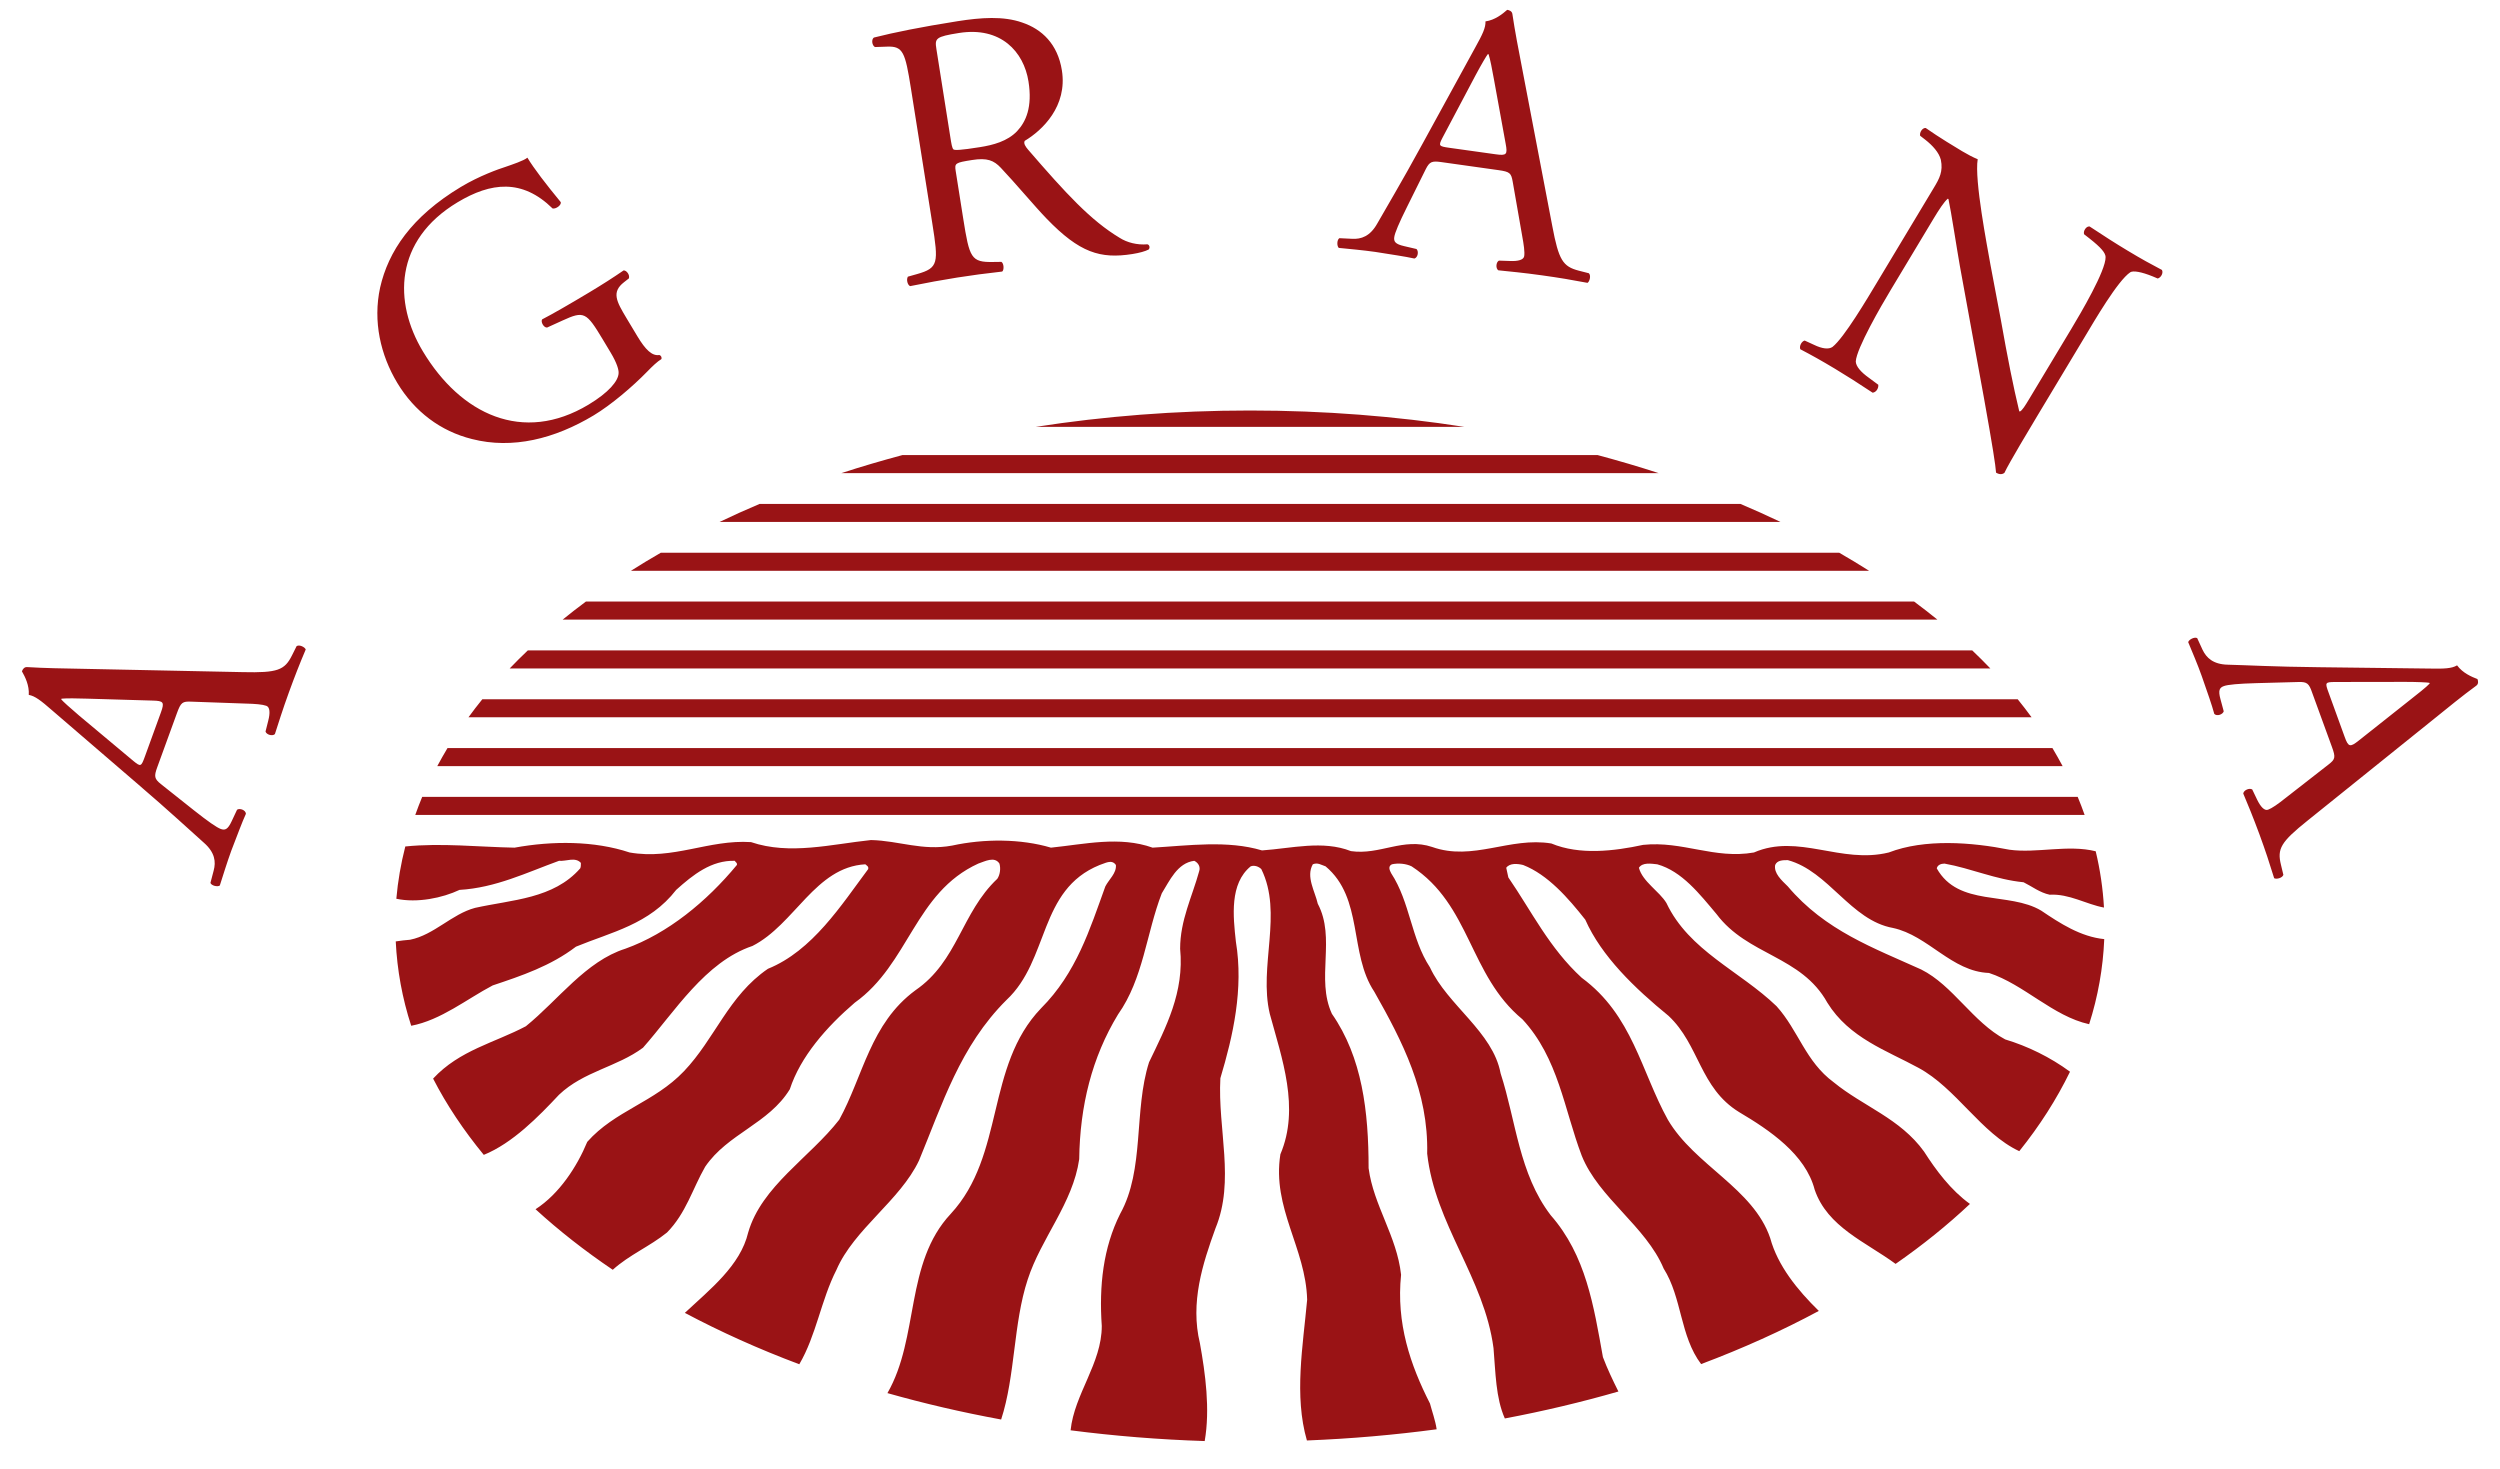 <?xml version="1.0" encoding="UTF-8" standalone="no"?>
<!DOCTYPE svg  PUBLIC '-//W3C//DTD SVG 1.1//EN'  'http://www.w3.org/Graphics/SVG/1.1/DTD/svg11.dtd'>
<svg stroke-linejoin="round" xmlns="http://www.w3.org/2000/svg" clip-rule="evenodd" fill-rule="evenodd" xml:space="preserve"  
     version="1.1" xmlns:serif="http://www.serif.com/" stroke-miterlimit="1.414" xmlns:xlink="http://www.w3.org/1999/xlink" viewBox="0 0 114 67">
    <g transform="translate(-.948 -1.552)">
        <path
            d="m88.555 45.761c-2.156-0.979-4.376-1.768-6.082-3.788-0.29-0.285-0.644-0.6-0.578-0.977 0.096-0.222 0.353-0.222 0.578-0.222 1.866 0.506 2.864 2.745 4.795 3.093 1.61 0.347 2.672 1.989 4.378 2.052 1.599 0.522 2.914 1.973 4.567 2.337 0.403-1.26 0.634-2.557 0.689-3.88-1.077-0.109-2.011-0.716-2.874-1.299-1.482-0.883-3.766-0.157-4.763-1.926 0.031-0.155 0.193-0.219 0.353-0.219 1.222 0.219 2.317 0.725 3.605 0.851 0.385 0.19 0.74 0.473 1.19 0.568 0.894-0.052 1.665 0.437 2.477 0.586-0.05-0.868-0.175-1.725-0.378-2.567-1.257-0.316-2.695 0.101-3.934-0.071-1.738-0.347-3.861-0.505-5.502 0.126-2.188 0.539-4.121-0.882-6.148 0-1.802 0.317-3.25-0.536-5.053-0.347-1.318 0.285-2.896 0.475-4.184-0.063-1.898-0.315-3.573 0.822-5.439 0.158-1.319-0.441-2.381 0.38-3.701 0.19-1.287-0.505-2.703-0.126-4.055-0.032-1.577-0.473-3.347-0.221-4.989-0.126-1.512-0.537-3.089-0.158-4.635 0-1.384-0.411-3.058-0.411-4.506-0.095-1.352 0.253-2.414-0.221-3.7-0.252-1.803 0.189-3.702 0.695-5.472 0.094-1.931-0.125-3.54 0.822-5.535 0.473-1.61-0.536-3.509-0.536-5.247-0.22-1.634-0.03-3.337-0.222-4.982-0.054-0.201 0.783-0.339 1.578-0.409 2.384 0.956 0.204 2.102-0.036 2.881-0.404 1.642-0.095 3.058-0.789 4.537-1.326 0.323 0.032 0.741-0.19 0.998 0.095 0 0.096 0 0.19-0.032 0.251-1.223 1.39-3.09 1.421-4.795 1.8-1.062 0.284-1.867 1.232-2.961 1.453-0.211 0.015-0.435 0.044-0.655 0.077 0.063 1.311 0.299 2.596 0.705 3.846 1.357-0.257 2.538-1.222 3.716-1.84 1.32-0.442 2.639-0.884 3.797-1.767 1.609-0.664 3.347-1.011 4.57-2.589 0.773-0.695 1.61-1.357 2.672-1.326 0.032 0.064 0.128 0.095 0.095 0.191-1.382 1.672-3.153 3.124-5.084 3.817-1.803 0.569-3.058 2.337-4.537 3.536-1.411 0.749-3.027 1.089-4.23 2.387 0.617 1.204 1.396 2.364 2.311 3.478 1.313-0.533 2.496-1.745 3.43-2.741 1.127-1.072 2.639-1.261 3.83-2.145 1.449-1.642 2.834-3.915 4.99-4.64 1.93-0.979 2.863-3.598 5.149-3.724 0.064 0.063 0.16 0.093 0.129 0.219-1.224 1.642-2.543 3.726-4.571 4.546-1.802 1.231-2.414 3.188-3.83 4.672-1.352 1.42-3.153 1.799-4.409 3.22-0.465 1.126-1.274 2.373-2.358 3.072 1.063 0.972 2.239 1.895 3.521 2.761 0.759-0.685 1.678-1.058 2.473-1.699 0.87-0.884 1.16-1.987 1.74-2.998 1.029-1.515 2.895-1.957 3.861-3.535 0.483-1.485 1.673-2.842 2.961-3.947 2.478-1.767 2.736-5.019 5.632-6.343 0.291-0.095 0.74-0.349 0.966 0 0.063 0.219 0.031 0.504-0.097 0.693-1.641 1.547-1.802 3.757-3.733 5.083-2.06 1.515-2.382 3.914-3.476 5.903-1.352 1.735-3.54 3.03-4.152 5.144-0.356 1.51-1.741 2.592-2.888 3.664 1.626 0.864 3.37 1.65 5.219 2.343 0.775-1.319 0.994-2.934 1.693-4.303 0.804-1.862 2.896-3.155 3.765-4.986 1.061-2.557 1.866-5.209 3.991-7.323 1.962-1.832 1.448-5.019 4.247-6.154 0.227-0.064 0.548-0.285 0.741 0 0.033 0.377-0.322 0.661-0.482 0.977-0.708 1.956-1.321 3.946-2.929 5.555-2.543 2.651-1.641 6.693-4.12 9.375-2.104 2.249-1.426 5.635-2.887 8.175 1.668 0.473 3.399 0.876 5.185 1.204 0.65-1.992 0.551-4.38 1.21-6.38 0.612-1.894 2.059-3.472 2.35-5.492 0.032-2.43 0.579-4.64 1.769-6.598 1.16-1.64 1.288-3.692 1.996-5.524 0.355-0.568 0.708-1.388 1.482-1.483 0.192 0.095 0.289 0.285 0.223 0.475-0.32 1.166-0.868 2.239-0.868 3.533 0.194 1.989-0.644 3.567-1.417 5.177-0.707 2.21-0.192 4.894-1.318 6.913-0.774 1.547-0.966 3.283-0.838 5.114 0 1.709-1.25 3.098-1.422 4.757 1.987 0.256 4.028 0.424 6.115 0.49 0.253-1.452 0.031-3.078-0.218-4.459-0.451-1.861 0.127-3.63 0.708-5.238 0.9-2.179 0.097-4.515 0.225-6.85 0.579-1.927 1.063-4.073 0.708-6.219-0.129-1.168-0.291-2.652 0.675-3.441 0.161-0.061 0.355 0 0.484 0.126 0.996 2.021-0.129 4.42 0.386 6.598 0.547 2.02 1.383 4.293 0.483 6.407-0.387 2.461 1.157 4.262 1.221 6.63-0.19 2.097-0.602 4.382-0.011 6.42 2.018-0.08 3.993-0.253 5.916-0.51-0.054-0.387-0.216-0.837-0.304-1.175-0.901-1.768-1.544-3.662-1.318-5.873-0.194-1.767-1.256-3.157-1.481-4.86 0-2.588-0.291-5.05-1.674-7.039-0.74-1.609 0.193-3.441-0.644-5.019-0.127-0.568-0.548-1.231-0.226-1.798 0.226-0.095 0.386 0.032 0.581 0.093 1.738 1.453 1.062 3.978 2.221 5.714 1.287 2.273 2.477 4.577 2.413 7.385 0.354 3.221 2.607 5.683 3.025 8.871 0.094 1.106 0.1 2.273 0.516 3.207 1.785-0.337 3.515-0.749 5.179-1.229-0.254-0.509-0.506-1.038-0.706-1.568-0.42-2.335-0.772-4.64-2.382-6.472-1.447-1.893-1.577-4.292-2.284-6.469-0.354-1.896-2.414-3.094-3.22-4.83-0.869-1.326-0.901-2.967-1.769-4.293-0.065-0.125-0.162-0.316 0.033-0.409 0.29-0.064 0.641-0.032 0.898 0.093 2.706 1.768 2.61 4.957 5.055 6.976 1.641 1.768 1.899 4.104 2.703 6.219 0.772 1.926 2.929 3.219 3.735 5.144 0.843 1.334 0.741 3.078 1.708 4.358 1.906-0.716 3.701-1.527 5.368-2.424-0.981-0.959-1.876-2.066-2.217-3.322-0.773-2.272-3.444-3.314-4.667-5.397-1.223-2.21-1.61-4.767-3.927-6.472-1.481-1.357-2.284-3.03-3.347-4.577l-0.096-0.44c0.161-0.222 0.514-0.19 0.772-0.126 1.127 0.44 2.061 1.514 2.832 2.492 0.741 1.673 2.253 3.125 3.798 4.387 1.416 1.327 1.416 3.282 3.218 4.389 1.385 0.82 3.026 1.924 3.444 3.535 0.58 1.706 2.337 2.389 3.691 3.386 1.236-0.859 2.369-1.773 3.39-2.734-0.871-0.626-1.551-1.54-2.093-2.388-1.094-1.516-2.766-2.053-4.119-3.159-1.287-0.945-1.61-2.367-2.608-3.471-1.673-1.609-3.99-2.524-5.02-4.703-0.323-0.536-1.093-0.978-1.255-1.608 0.162-0.253 0.547-0.19 0.838-0.158 1.126 0.316 1.93 1.355 2.702 2.271 1.418 1.894 3.863 1.894 5.053 4.04 0.997 1.61 2.705 2.179 4.152 2.968 1.724 0.929 2.859 2.99 4.599 3.802 0.931-1.157 1.703-2.369 2.314-3.623-0.904-0.665-1.931-1.164-2.955-1.473-1.48-0.79-2.38-2.462-3.83-3.188zm-76.404-12.126c0.44 0.011 0.763 0.037 0.943 0.102 0.164 0.06 0.178 0.324 0.086 0.679l-0.124 0.494c0.041 0.144 0.314 0.225 0.427 0.117 0.156-0.48 0.351-1.112 0.637-1.898 0.268-0.737 0.491-1.304 0.769-1.961-0.037-0.108-0.291-0.236-0.416-0.152l-0.211 0.423c-0.336 0.674-0.659 0.798-2.236 0.762l-7.388-0.153c-0.808-0.015-1.657-0.027-2.454-0.077-0.127-0.009-0.201 0.094-0.236 0.193 0.147 0.256 0.34 0.641 0.312 1.075 0.279 0.047 0.555 0.259 1.06 0.701l3.81 3.278c1.579 1.351 2.475 2.195 3.117 2.764 0.505 0.443 0.554 0.869 0.443 1.273l-0.146 0.558c0.048 0.128 0.324 0.192 0.427 0.119 0.144-0.448 0.328-1.049 0.524-1.588 0.296-0.763 0.479-1.27 0.667-1.684-0.012-0.172-0.28-0.268-0.404-0.185l-0.245 0.522c-0.176 0.38-0.303 0.427-0.5 0.355-0.18-0.065-0.578-0.34-1.224-0.852l-1.507-1.197c-0.3-0.24-0.313-0.355-0.164-0.764l0.899-2.47c0.179-0.491 0.25-0.539 0.652-0.522l2.482 0.088zm93.009 4.313c-0.34 0.273-0.61 0.461-0.79 0.527-0.16 0.06-0.34-0.132-0.5-0.464l-0.22-0.459c-0.13-0.082-0.39 0.03-0.41 0.185 0.2 0.468 0.45 1.08 0.74 1.864 0.27 0.736 0.46 1.314 0.67 1.997 0.1 0.059 0.37-0.006 0.42-0.152l-0.11-0.459c-0.18-0.733-0.01-1.035 1.22-2.021l5.76-4.633c0.63-0.507 1.28-1.043 1.93-1.517 0.1-0.075 0.09-0.202 0.05-0.299-0.27-0.103-0.67-0.274-0.93-0.625-0.24 0.146-0.59 0.16-1.26 0.146l-5.02-0.061c-2.09-0.022-3.31-0.094-4.17-0.115-0.67-0.014-0.98-0.31-1.16-0.689l-0.24-0.523c-0.12-0.068-0.38 0.063-0.41 0.185 0.18 0.435 0.43 1.013 0.62 1.553 0.27 0.774 0.45 1.28 0.57 1.718 0.12 0.123 0.39 0.026 0.43-0.119l-0.15-0.558c-0.11-0.403-0.04-0.522 0.16-0.593 0.18-0.065 0.66-0.111 1.48-0.133l1.93-0.052c0.38-0.01 0.47 0.071 0.61 0.48l0.9 2.469c0.18 0.491 0.16 0.574-0.16 0.82l-1.96 1.528zm-9.469-0.058c0.116 0.272 0.216 0.548 0.316 0.823h-76.123c0.101-0.275 0.2-0.551 0.316-0.823h75.491zm-1.152-2.226c0.164 0.271 0.315 0.548 0.464 0.823h-74.115c0.15-0.275 0.3-0.552 0.466-0.823h73.185zm-89.976-1.475c-0.425-0.359-0.758-0.665-0.822-0.744l0.011-0.033c0.233-0.026 0.729-0.013 1.169-0.001l2.988 0.088c0.495 0.013 0.548 0.069 0.375 0.544l-0.731 2.012c-0.167 0.459-0.189 0.469-0.519 0.201l-2.471-2.067zm106.06-1.543c0.56 0.001 1.01 0.022 1.1 0.041l0.02 0.033c-0.16 0.17-0.55 0.477-0.9 0.751l-2.34 1.854c-0.39 0.308-0.47 0.3-0.64-0.175l-0.73-2.012c-0.17-0.459-0.16-0.48 0.27-0.487l3.22-0.005zm-17.668 0.792c0.221 0.271 0.429 0.545 0.633 0.823h-71.278c0.203-0.278 0.411-0.552 0.632-0.823h70.013zm-2.074-2.228c0.284 0.271 0.56 0.545 0.826 0.823h-67.517c0.266-0.278 0.542-0.552 0.827-0.823h65.864zm-2.65-2.227c0.363 0.27 0.718 0.544 1.061 0.823h-62.687c0.343-0.279 0.699-0.553 1.061-0.823h60.565zm-3.416-2.227c0.467 0.269 0.921 0.543 1.365 0.825h-56.463c0.444-0.282 0.898-0.556 1.365-0.825h53.733zm-4.505-2.226c0.624 0.263 1.233 0.538 1.829 0.823h-48.38c0.596-0.285 1.205-0.56 1.828-0.823h44.723zm15.709-7.625c0.412-0.686 1.493-2.553 2.07-2.938 0.13-0.083 0.501-0.022 1.023 0.189l0.227 0.096c0.143-0.036 0.269-0.244 0.194-0.39-0.524-0.276-0.923-0.494-1.563-0.879-0.568-0.341-1.066-0.661-1.735-1.103-0.146-0.028-0.305 0.203-0.253 0.354l0.235 0.183c0.552 0.433 0.738 0.667 0.746 0.854 0.016 0.618-1.136 2.565-1.556 3.266l-1.917 3.191c-0.189 0.313-0.332 0.551-0.438 0.59l-0.028-0.017c-0.273-1.137-0.526-2.406-0.84-4.179l-0.471-2.494c-0.146-0.84-0.74-3.874-0.582-4.815-0.212-0.087-0.474-0.224-0.712-0.367-0.27-0.162-1.062-0.637-1.66-1.058-0.155-0.013-0.29 0.211-0.253 0.355l0.236 0.182c0.331 0.26 0.624 0.58 0.708 0.913 0.109 0.532-0.064 0.854-0.316 1.272l-2.589 4.31c-0.431 0.716-1.508 2.542-2.038 2.954-0.174 0.119-0.476 0.08-0.837-0.096l-0.43-0.197c-0.144 0.037-0.256 0.259-0.198 0.397 0.54 0.283 0.951 0.512 1.578 0.888 0.552 0.333 1.066 0.659 1.719 1.093 0.152-0.013 0.276-0.186 0.259-0.361l-0.436-0.323c-0.355-0.254-0.585-0.513-0.591-0.741 0.03-0.59 1.164-2.547 1.586-3.247l1.953-3.251c0.269-0.448 0.49-0.781 0.657-0.924l0.03 0.017c0.116 0.517 0.395 2.349 0.521 3.053l1.098 6.017c0.405 2.263 0.525 3.045 0.552 3.406 0.163 0.099 0.297 0.079 0.383 0.007 0.187-0.415 1.254-2.19 1.524-2.639l2.144-3.568zm-22.221 5.398c0.947 0.255 1.877 0.526 2.782 0.823h-37.263c0.905-0.297 1.837-0.568 2.783-0.823h31.698zm-44.282-6.244c-0.457-0.762-0.694-1.188-0.112-1.639l0.221-0.173c0.052-0.153-0.099-0.367-0.239-0.365-0.474 0.326-0.973 0.646-1.555 0.995-0.881 0.529-1.71 1.007-2.161 1.238-0.077 0.107 0.069 0.385 0.225 0.373l0.702-0.32c0.986-0.451 1.086-0.389 1.839 0.865l0.358 0.597c0.287 0.477 0.374 0.791 0.362 0.94-0.012 0.352-0.447 0.878-1.372 1.434-3 1.802-5.831 0.436-7.552-2.429-1.345-2.238-1.314-5.059 1.58-6.799 1.522-0.914 2.946-1.08 4.333 0.281 0.144 0.035 0.403-0.141 0.375-0.286-0.671-0.815-1.227-1.538-1.523-2.03-0.161 0.138-0.686 0.311-1.005 0.422-0.29 0.092-1.18 0.403-2.03 0.914-2.253 1.355-3.309 2.944-3.681 4.589-0.334 1.54 0.019 3.074 0.781 4.343 0.79 1.314 1.975 2.206 3.409 2.563 1.848 0.473 3.77-0.011 5.546-1.078 0.805-0.484 1.773-1.31 2.439-1.993 0.238-0.246 0.47-0.467 0.65-0.574 0.032-0.081-0.022-0.171-0.094-0.188-0.331 0.057-0.635-0.248-0.994-0.844l-0.502-0.836zm28.433 4.212c-3.378 0-6.654 0.26-9.779 0.747h19.559c-3.126-0.487-6.403-0.747-9.78-0.747zm-14.488-8.532c0.285 1.803 0.286 2.032-0.692 2.31l-0.422 0.119c-0.084 0.139-0.007 0.396 0.105 0.431 0.802-0.162 1.418-0.275 2.14-0.39 0.689-0.109 1.276-0.186 2.055-0.274 0.094-0.069 0.081-0.371-0.035-0.442l-0.371 0.005c-1.017 0.02-1.085-0.18-1.371-1.982l-0.342-2.163c-0.057-0.36-0.025-0.383 0.748-0.505 0.689-0.109 0.991 0.018 1.309 0.355 0.654 0.689 1.548 1.761 2.095 2.326 1.496 1.547 2.441 1.839 3.903 1.607 0.326-0.051 0.596-0.128 0.743-0.206 0.075-0.081 0.037-0.217-0.056-0.238-0.469 0.04-0.929-0.081-1.262-0.293-1.325-0.794-2.454-2.026-4.181-4.025-0.107-0.125-0.22-0.284-0.151-0.4 0.805-0.48 1.954-1.579 1.694-3.212-0.19-1.204-0.914-1.881-1.808-2.182-0.859-0.304-1.887-0.229-2.953-0.061-1.685 0.267-2.864 0.506-3.812 0.745-0.126 0.091-0.084 0.366 0.05 0.433l0.562-0.019c0.718-0.025 0.816 0.259 1.075 1.893l0.977 6.168zm26.894 0.547c0.08 0.433 0.125 0.754 0.097 0.943-0.024 0.173-0.28 0.241-0.647 0.224l-0.507-0.017c-0.133 0.07-0.156 0.353-0.028 0.442 0.504 0.052 1.161 0.113 1.989 0.229 0.777 0.108 1.377 0.209 2.079 0.343 0.097-0.058 0.17-0.333 0.062-0.438l-0.458-0.117c-0.729-0.19-0.917-0.479-1.209-2.029l-1.388-7.258c-0.154-0.795-0.316-1.628-0.433-2.417-0.017-0.126-0.135-0.177-0.236-0.191-0.223 0.197-0.56 0.466-0.991 0.528 0.014 0.284-0.136 0.596-0.463 1.183l-2.414 4.408c-0.996 1.826-1.634 2.876-2.056 3.624-0.327 0.586-0.735 0.723-1.153 0.698l-0.576-0.028c-0.116 0.073-0.12 0.358-0.027 0.443 0.467 0.048 1.094 0.102 1.663 0.183 0.807 0.13 1.341 0.204 1.785 0.302 0.164-0.049 0.204-0.329 0.096-0.434l-0.561-0.131c-0.409-0.093-0.483-0.208-0.453-0.415 0.027-0.19 0.214-0.637 0.582-1.374l0.855-1.723c0.174-0.344 0.283-0.381 0.714-0.32l2.602 0.366c0.518 0.073 0.579 0.133 0.648 0.529l0.428 2.447zm-2.119-7.307c0.262-0.49 0.492-0.88 0.557-0.959l0.033 0.004c0.076 0.222 0.166 0.71 0.245 1.143l0.535 2.94c0.092 0.488 0.046 0.552-0.453 0.481l-2.122-0.297c-0.48-0.069-0.496-0.088-0.302-0.465l1.507-2.847zm-24.589-1.196c-0.077-0.482-0.037-0.558 1.03-0.727 1.908-0.303 2.955 0.853 3.17 2.211 0.185 1.17-0.115 1.835-0.522 2.269-0.439 0.457-1.082 0.63-1.701 0.727-0.876 0.14-1.14 0.146-1.199 0.102-0.063-0.06-0.093-0.25-0.142-0.559l-0.636-4.023z"
            fill="#9A1315"/>
    </g>
</svg>
